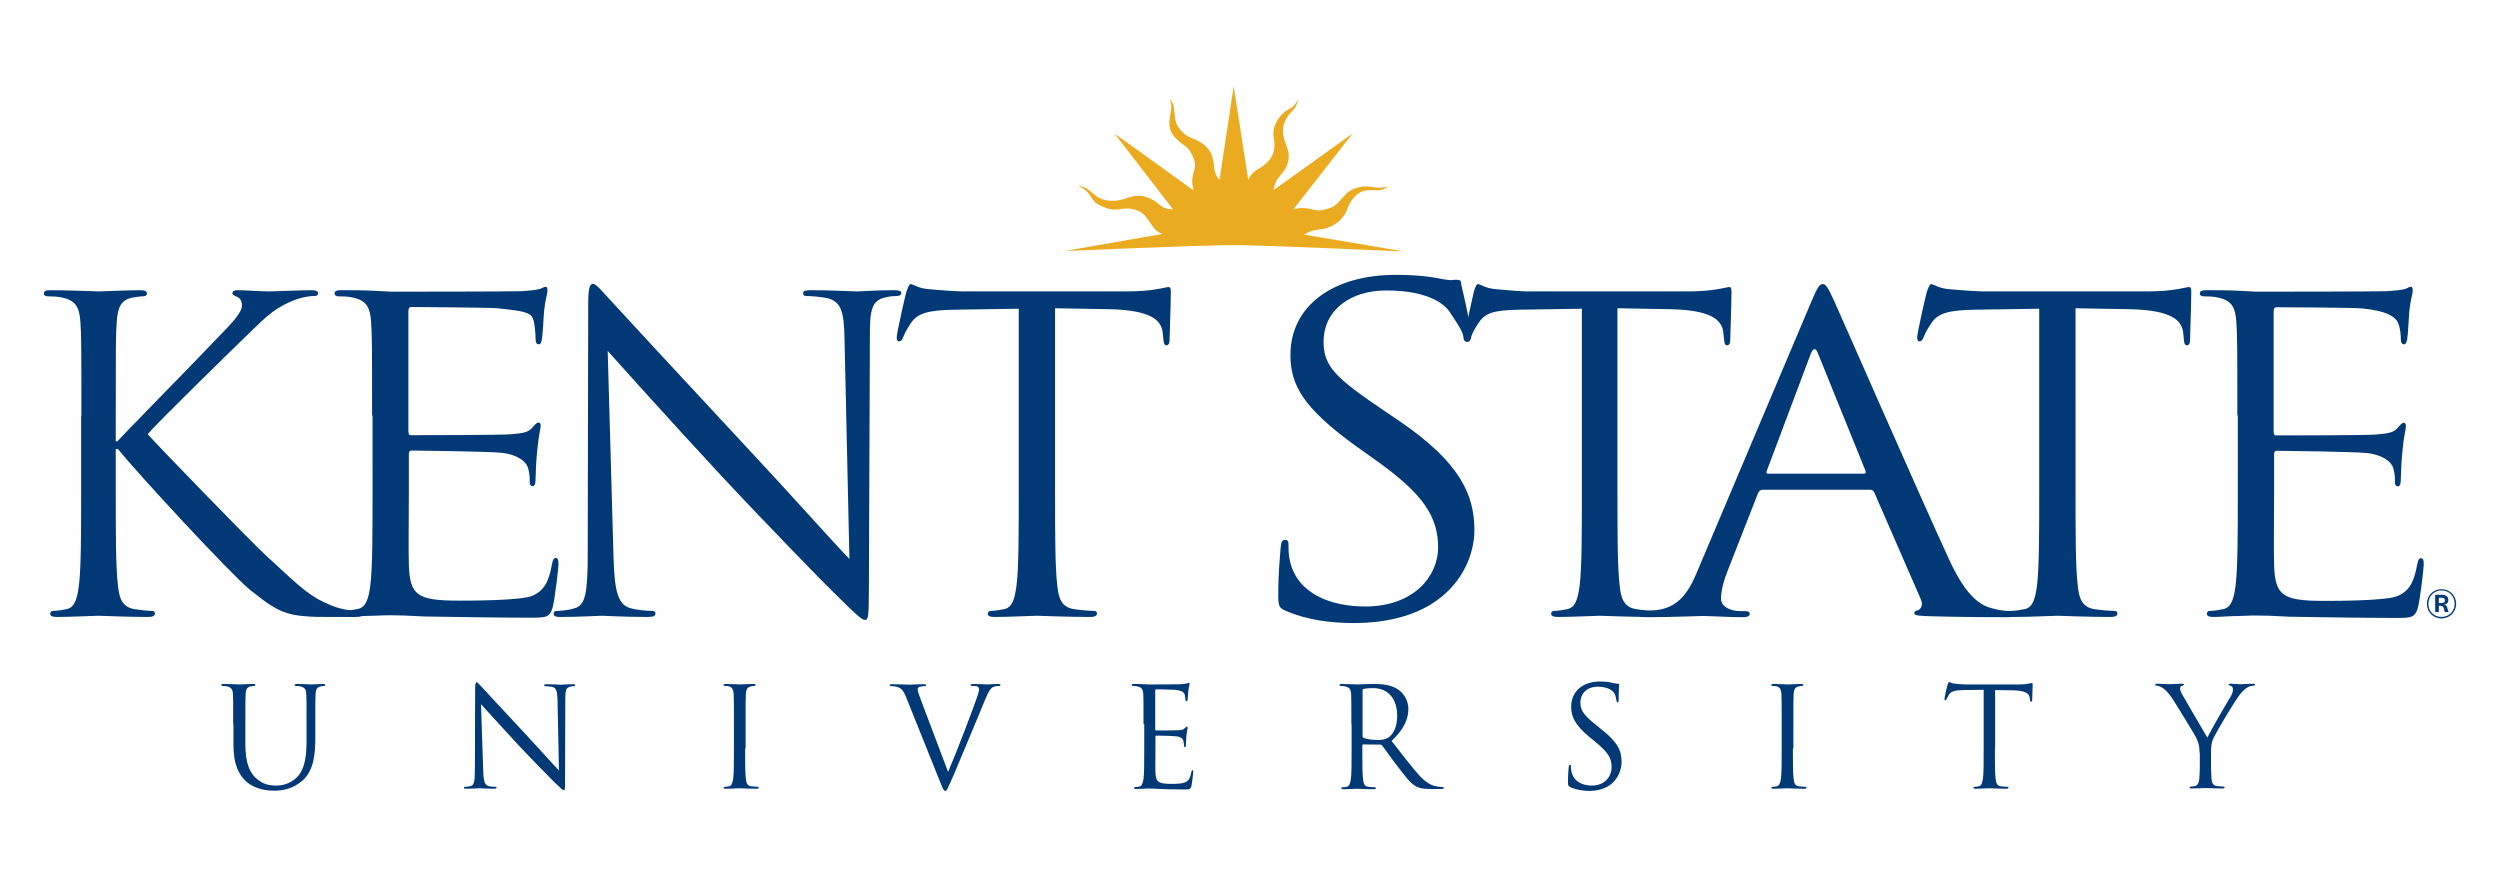 <?xml version="1.0" encoding="utf-8"?>
<!-- Generator: Adobe Illustrator 26.2.1, SVG Export Plug-In . SVG Version: 6.00 Build 0)  -->
<svg version="1.1" id="Layer_1" xmlns="http://www.w3.org/2000/svg" xmlns:xlink="http://www.w3.org/1999/xlink" x="0px" y="0px"
	 viewBox="0 0 1026 360" style="enable-background:new 0 0 1026 360;" xml:space="preserve">
<style type="text/css">
	.st0{fill:#003976;}
	.st1{fill:#EBAB21;}
</style>
<g>
	<path class="st0" d="M33.4,170.5c0-27.7,0-32.6-0.4-38.3c-0.4-6-1.8-8.9-7.6-10.1c-1.4-0.4-4.4-0.5-6-0.5c-0.7,0-1.4-0.4-1.4-1.1
		c0-1.1,0.9-1.4,2.8-1.4c8,0,18.5,0.5,19.5,0.5c1.6,0,11.9-0.5,17.2-0.5c2,0,2.8,0.4,2.8,1.4c0,0.7-0.7,1.1-1.4,1.1
		c-1.2,0-2.3,0.2-4.4,0.5c-4.8,0.9-6.2,3.9-6.6,10.1c-0.4,5.7-0.4,10.6-0.4,38.3v10.6h0.7c3-3.4,35.1-36,41.5-42.9
		c5-5.1,9.6-9.8,9.6-12.8c0-2.1-0.9-3.2-2.3-3.7c-0.9-0.4-1.6-0.7-1.6-1.4c0-0.9,0.9-1.2,2.1-1.2c3.5,0,9,0.5,13.3,0.5
		c0.9,0,12.6-0.5,17-0.5c2,0,2.7,0.4,2.7,1.2c0,0.9-0.4,1.2-1.8,1.2c-2.7,0-6.4,0.9-9.9,2.5c-7.3,3.2-11.2,7.6-19.2,15.3
		c-4.4,4.3-35.3,34.4-39,38.9c4.6,5.1,41.5,43.3,48.8,50c14.9,13.8,17.9,16.7,26.4,20.2c4.6,2,9.8,2.3,11,2.3c1.2,0,2.3,0.4,2.3,1.1
		c0,0.9-0.9,1.4-3.9,1.4h-9c-5,0-8.3,0-12.2-0.4c-9.4-0.9-13.8-4.8-21.5-10.8c-8-6.6-45.6-47.2-54.1-57.7h-0.9v17.4
		c0,17,0,31,0.9,38.5c0.5,5.1,1.6,9,6.9,9.8c2.5,0.4,5.3,0.7,6.9,0.7c1.1,0,1.4,0.5,1.4,1.1c0,0.9-0.9,1.4-2.8,1.4
		c-8.7,0-19-0.5-20.4-0.5c-1.4,0-11.7,0.5-17,0.5c-2,0-2.8-0.4-2.8-1.4c0-0.5,0.4-1.1,1.4-1.1c1.6,0,3.7-0.4,5.3-0.7
		c3.5-0.7,4.4-4.6,5.1-9.8c0.9-7.5,0.9-21.5,0.9-38.5V170.5z"/>
	<path class="st0" d="M152.7,170.5c0-27.7,0-32.6-0.4-38.3c-0.4-6-1.8-8.9-7.6-10.1c-1.4-0.4-4.4-0.5-6-0.5c-0.7,0-1.4-0.4-1.4-1.1
		c0-1.1,0.9-1.4,2.8-1.4c4.1,0,8.9,0,12.8,0.2l7.3,0.4c1.2,0,49.6,0,53.7-0.2c3.4-0.2,6.2-0.5,7.6-0.9c0.9-0.2,1.6-0.9,2.5-0.9
		c0.5,0,0.7,0.7,0.7,1.6c0,1.2-0.9,3.4-1.4,8.3c-0.2,1.8-0.5,9.6-0.9,11.7c-0.2,0.9-0.5,2-1.2,2c-1.1,0-1.4-0.9-1.4-2.3
		c0-1.2-0.2-6.1-1.1-8.3c-1.2-2.8-4.9-3.1-14.5-4.2c-3-0.3-33.6-0.5-35.5-0.5c-0.7,0-1.1,0.5-1.1,1.8v49c0,1.2,0.2,1.8,1.1,1.8
		c2.3,0,37.2,0,41.3-0.4c4.3-0.4,6.7-0.7,8.3-2.5c1.2-1.4,2-2.3,2.7-2.3c0.5,0,0.9,0.4,0.9,1.4c0,1.1-0.9,4.1-1.4,9.9
		c-0.4,3.5-0.7,10.1-0.7,11.4c0,1.4,0,3.4-1.2,3.4c-0.9,0-1.2-0.7-1.2-1.6c0-1.8,0-3.5-0.7-5.9c-0.7-2.5-4.2-5.5-11.1-6.2
		c-4.8-0.5-33.6-0.9-36.6-0.9c-0.9,0-1.2,0.5-1.2,1.2v15.6c0,6-0.2,26.6,0,30.3c0.5,12.2,3.2,14.5,20.6,14.5c4.6,0,25.5,0,30.1-2
		c4.6-2,6.7-5.5,8-12.8c0.4-2,0.7-2.7,1.6-2.7c1.1,0,1.1,1.4,1.1,2.7c0,1.4-1.4,13.5-2.3,17.2c-1.2,4.6-2.7,4.6-9.6,4.6
		c-13.3,0-36.1-0.4-43.1-0.5c-6.9-0.4-11.2-0.5-13.8-0.5c-0.4,0-3.4,0-7.1,0.2c-3.5,0-7.6,0.4-10.3,0.4c-2,0-2.8-0.4-2.8-1.4
		c0-0.5,0.4-1.1,1.4-1.1c1.6,0,3.7-0.4,5.3-0.7c3.5-0.7,4.4-4.6,5.1-9.8c0.9-7.5,0.9-21.5,0.9-38.5V170.5z"/>
	<path class="st0" d="M918.2,170.5c0-27.7,0-32.6-0.4-38.3c-0.4-6-1.8-8.9-7.6-10.1c-1.4-0.4-4.4-0.5-6-0.5c-0.7,0-1.4-0.4-1.4-1.1
		c0-1.1,0.9-1.4,2.8-1.4c4.1,0,8.9,0,12.8,0.2l7.3,0.4c1.2,0,49.6,0,53.7-0.2c3.4-0.2,6.2-0.5,7.6-0.9c0.9-0.2,1.6-0.9,2.5-0.9
		c0.5,0,0.7,0.7,0.7,1.6c0,1.2-0.9,3.4-1.4,8.3c-0.2,1.8-0.5,9.6-0.9,11.7c-0.2,0.9-0.5,2-1.2,2c-1.1,0-1.4-0.9-1.4-2.3
		c0-1.2-0.2-4.3-1.1-6.4c-1.2-2.8-4.9-5-14.5-6c-3-0.4-33.6-0.5-35.5-0.5c-0.7,0-1.1,0.5-1.1,1.8v49c0,1.2,0.2,1.8,1.1,1.8
		c2.3,0,37.2,0,41.3-0.4c4.3-0.4,6.7-0.7,8.3-2.5c1.2-1.4,2-2.3,2.7-2.3c0.5,0,0.9,0.4,0.9,1.4c0,1.1-0.9,4.1-1.4,9.9
		c-0.4,3.5-0.7,10.1-0.7,11.4c0,1.4,0,3.4-1.2,3.4c-0.9,0-1.2-0.7-1.2-1.6c0-1.8,0-3.5-0.7-5.9c-0.7-2.5-4.2-5.5-11.1-6.2
		c-4.8-0.5-33.6-0.9-36.6-0.9c-0.9,0-1.2,0.5-1.2,1.2v15.6c0,6-0.2,26.6,0,30.3c0.5,12.2,3.2,14.5,20.6,14.5c4.6,0,25.5,0,30.1-2
		c4.6-2,6.7-5.5,8-12.8c0.4-2,0.7-2.7,1.6-2.7c1.1,0,1.1,1.4,1.1,2.7c0,1.4-1.4,13.5-2.3,17.2c-1.2,4.6-2.7,4.6-9.6,4.6
		c-13.3,0-36.1-0.4-43.1-0.5c-6.9-0.4-11.2-0.5-13.8-0.5c-0.4,0-3.4,0-7.1,0.2c-3.5,0-7.6,0.4-10.3,0.4c-2,0-2.8-0.4-2.8-1.4
		c0-0.5,0.4-1.1,1.4-1.1c1.6,0,3.7-0.4,5.3-0.7c3.5-0.7,4.4-4.6,5.1-9.8c0.9-7.5,0.9-21.5,0.9-38.5V170.5z"/>
	<path class="st0" d="M251.8,229c0.4,14.5,2.1,19.2,6.9,20.6c3.4,0.9,7.3,1.1,8.9,1.1c0.9,0,1.4,0.4,1.4,1.1c0,1.1-1.1,1.4-3.2,1.4
		c-10.1,0-17.2-0.5-18.8-0.5c-1.6,0-9,0.5-17,0.5c-1.8,0-2.8-0.2-2.8-1.4c0-0.7,0.5-1.1,1.4-1.1c1.4,0,4.6-0.2,7.3-1.1
		c4.4-1.2,5.3-6.4,5.3-22.5l0.2-101.7c0-6.9,0.5-8.9,2-8.9c1.4,0,4.4,3.9,6.2,5.7c2.7,3,29.1,31.6,56.4,60.9
		c17.6,18.8,36.9,40.5,42.6,46.3l-2-90.1c-0.2-11.5-1.4-15.4-6.9-16.9c-3.2-0.7-7.3-0.9-8.7-0.9c-1.2,0-1.4-0.5-1.4-1.2
		c0-1.1,1.4-1.2,3.5-1.2c8,0,16.5,0.5,18.5,0.5c2,0,7.8-0.5,15.1-0.5c2,0,3.2,0.2,3.2,1.2c0,0.7-0.7,1.2-2,1.2c-0.9,0-2.1,0-4.3,0.5
		c-5.9,1.2-6.6,5.1-6.6,15.8l-0.4,104c0,11.7-0.4,12.6-1.6,12.6c-1.4,0-3.5-2-13-11.4c-2-1.8-27.5-27.9-46.3-48.1
		c-20.6-22.2-40.6-44.5-46.3-50.9L251.8,229z"/>
	<path class="st0" d="M433,201.7c0,17,0,31,0.9,38.5c0.5,5.1,1.6,9,6.9,9.8c2.5,0.4,6.4,0.7,8,0.7c1.1,0,1.4,0.5,1.4,1.1
		c0,0.9-0.9,1.4-2.8,1.4c-9.8,0-20.9-0.5-21.8-0.5c-0.9,0-12.1,0.5-17.4,0.5c-2,0-2.8-0.4-2.8-1.4c0-0.5,0.4-1.1,1.4-1.1
		c1.6,0,3.7-0.4,5.3-0.7c3.5-0.7,4.4-4.6,5.1-9.8c0.9-7.5,0.9-21.5,0.9-38.5v-75l-26.3,0.4c-11,0.2-15.3,1.4-18.1,5.7
		c-2,3-2.5,4.3-3,5.5c-0.5,1.4-1.1,1.8-1.8,1.8c-0.5,0-0.9-0.5-0.9-1.6c0-1.8,3.5-17,3.9-18.5c0.4-1.1,1.1-3.4,1.8-3.4
		c1.2,0,3,1.8,7.8,2.1c5.1,0.5,11.9,0.9,14,0.9h66.5c5.7,0,9.8-0.4,12.6-0.9c2.7-0.4,4.3-0.9,5-0.9c0.9,0,0.9,1.1,0.9,2.1
		c0,5.3-0.5,17.6-0.5,19.5c0,1.6-0.5,2.3-1.2,2.3c-0.9,0-1.2-0.5-1.4-3l-0.2-2c-0.5-5.3-4.8-9.4-21.8-9.8l-22.4-0.4V201.7z"/>
	<path class="st0" d="M527.7,250.7c-2.9-1.3-3.1-2-3.1-6.9c0-9.1,0.8-16.4,1-19.3c0.2-2,0.6-2.9,1.7-2.9c1.3,0,1.5,0.5,1.5,2
		c0,1.6,0,4.2,0.6,6.7c3.1,13.5,16.9,18.6,30.9,18.6c20.1,0,29.9-12.6,29.9-24.2c0-12.6-6.1-21.7-24-34.7l-9.4-6.7
		c-22.1-15.9-27.2-25.3-27.2-37.7c0-19.5,16.7-32.8,43.3-32.8c8.1,0,14.2,0.7,19.4,1.8c4,0.7,3.5,0.2,5.2,0.2c1.7,0,2.1,0.4,2.1,1.3
		c0,0.9,2.1,8.1,4.1,20c0.5,2.9-0.4,4.2-1.5,4.2c-1.3,0-1.5-0.9-1.7-2.4c-0.2-2.2-4.2-7.8-5.5-9.8c-1.3-2-6.9-8.9-26.1-8.9
		c-14.4,0-25.7,7.8-25.7,21.1c0,10.4,5.4,15.1,25.5,28.7l5.9,4c24.7,16.9,30.5,30.1,30.5,44.7c0,7.5-3.3,21.3-17.8,30.3
		c-9,5.5-20.3,7.7-31.5,7.7C545.9,255.7,536.3,254.4,527.7,250.7z"/>
	<path class="st0" d="M663.8,201.7c0,17,0,31,0.9,38.5c0.5,5.1,1.6,9,6.8,9.8c2.4,0.4,6.3,0.7,7.9,0.7c1,0,1.4,0.5,1.4,1.1
		c0,0.9-0.9,1.4-2.8,1.4c-9.6,0-20.6-0.5-21.5-0.5c-0.9,0-11.9,0.5-17.1,0.5c-1.9,0-2.8-0.4-2.8-1.4c0-0.5,0.3-1.1,1.4-1.1
		c1.6,0,3.7-0.4,5.2-0.7c3.5-0.7,4.4-4.6,5.1-9.8c0.9-7.5,0.9-21.5,0.9-38.5v-75l-25.8,0.4c-10.8,0.2-14,1.4-16.8,5.7
		c-1.9,3-2.4,4.3-3,5.5c-0.5,1.4-1,1.8-1.7,1.8c-0.5,0-0.9-0.5-0.9-1.6c0-1.8,3.5-17,3.8-18.5c0.3-1.1,1-3.4,1.7-3.4
		c1.2,0,3,1.8,7.7,2.1c5.1,0.5,10.7,0.9,12.8,0.9h65.4c5.6,0,9.6-0.4,12.4-0.9c2.6-0.4,4.2-0.9,4.9-0.9c0.9,0,0.9,1.1,0.9,2.1
		c0,5.3-0.5,17.6-0.5,19.5c0,1.6-0.5,2.3-1.2,2.3c-0.9,0-1.2-0.5-1.4-3l-0.2-2c-0.5-5.3-4.7-9.4-21.5-9.8l-22-0.4V201.7z"/>
	<path class="st0" d="M743.5,123.5c2.5-5.9,3.3-6.9,4.5-6.9c1.2,0,2,0.9,4.5,6.4c3.1,6.7,35.1,80,47.6,107
		c7.3,15.8,13.3,18.6,17.6,19.7c3.1,0.9,6.1,1.1,8.2,1.1c1.2,0,2,0.2,2,1.1c0,1.1-1.8,1.4-4.1,1.4c-3.1,0-18,0-32.1-0.4
		c-3.9-0.2-6.1-0.2-6.1-1.2c0-0.7,0.6-1.1,1.4-1.2c1.2-0.4,2.5-2,1.2-4.8l-19-43.6c-0.4-0.7-0.8-1.1-1.8-1.1h-43.9
		c-1,0-1.6,0.5-2,1.4l-12.3,31.4c-1.8,4.4-2.9,8.7-2.9,11.9c0,3.5,4.3,5.1,7.8,5.1h2c1.4,0,2,0.4,2,1.1c0,1.1-1.2,1.4-3.1,1.4
		c-4.9,0-13.7-0.5-15.9-0.5s-13.5,0.5-23.1,0.5c-2.7,0-3.9-0.4-3.9-1.4c0-0.7,0.8-1.1,1.8-1.1c1.4,0,4.3-0.2,5.9-0.4
		c9.4-1.1,13.5-7.8,17.1-16.7L743.5,123.5z M764.8,194.4c1,0,1-0.5,0.8-1.2l-19.4-47.9c-1-2.7-2-2.7-3.1,0l-18,47.9
		c-0.4,0.9,0,1.2,0.6,1.2H764.8z"/>
	<path class="st0" d="M851.8,201.7c0,17,0,31,0.9,38.5c0.5,5.1,1.6,9,6.9,9.8c2.5,0.4,6.4,0.7,8,0.7c1.1,0,1.4,0.5,1.4,1.1
		c0,0.9-0.9,1.4-2.8,1.4c-9.8,0-20.9-0.5-21.8-0.5c-0.9,0-12.1,0.5-17.4,0.5c-2,0-2.8-0.4-2.8-1.4c0-0.5,0.4-1.1,1.4-1.1
		c1.6,0,3.7-0.4,5.3-0.7c3.5-0.7,4.4-4.6,5.1-9.8c0.9-7.5,0.9-21.5,0.9-38.5v-75l-26.3,0.4c-11,0.2-15.3,1.4-18.1,5.7
		c-2,3-2.5,4.3-3,5.5c-0.5,1.4-1.1,1.8-1.8,1.8c-0.5,0-0.9-0.5-0.9-1.6c0-1.8,3.5-17,3.9-18.5c0.4-1.1,1.1-3.4,1.8-3.4
		c1.2,0,3,1.8,7.8,2.1c5.1,0.5,11.9,0.9,14,0.9h66.5c5.7,0,9.8-0.4,12.6-0.9c2.7-0.4,4.3-0.9,5-0.9c0.9,0,0.9,1.1,0.9,2.1
		c0,5.3-0.5,17.6-0.5,19.5c0,1.6-0.5,2.3-1.2,2.3c-0.9,0-1.2-0.5-1.4-3l-0.2-2c-0.5-5.3-4.8-9.4-21.8-9.8l-22.4-0.4V201.7z"/>
	<path class="st0" d="M95.7,297.2c0-8.9,0-10.5-0.1-12.3c-0.1-1.9-0.6-2.8-2.4-3.2c-0.5-0.1-1.4-0.2-1.9-0.2c-0.2,0-0.5-0.1-0.5-0.3
		c0-0.3,0.3-0.5,0.9-0.5c2.6,0,6,0.2,6.6,0.2c0.5,0,3.9-0.2,5.6-0.2c0.6,0,0.9,0.1,0.9,0.5c0,0.2-0.2,0.3-0.5,0.3
		c-0.4,0-0.7,0.1-1.4,0.2c-1.5,0.2-2,1.3-2.1,3.2c-0.1,1.8-0.1,3.4-0.1,12.3v8c0,8.2,1.8,11.7,4.3,14.1c2.8,2.6,5.4,3.1,8.6,3.1
		c3.5,0,6.9-1.7,8.9-4.1c2.6-3.2,3.3-8.1,3.3-14v-7.1c0-8.9,0-10.5-0.1-12.3c-0.1-1.9-0.6-2.8-2.4-3.2c-0.5-0.1-1.4-0.2-1.9-0.2
		c-0.2,0-0.5-0.1-0.5-0.3c0-0.3,0.3-0.5,0.9-0.5c2.6,0,5.7,0.2,6,0.2c0.4,0,3.1-0.2,4.8-0.2c0.6,0,0.9,0.1,0.9,0.5
		c0,0.2-0.2,0.3-0.5,0.3c-0.4,0-0.7,0.1-1.4,0.2c-1.5,0.3-2,1.3-2.1,3.2c-0.1,1.8-0.1,3.4-0.1,12.3v6.1c0,6.2-0.7,13-5.2,17
		c-4.1,3.6-8.4,4.2-11.7,4.2c-1.9,0-7.7-0.2-11.7-4c-2.8-2.7-5-6.7-5-15V297.2z"/>
	<path class="st0" d="M198.3,316c0.1,4.7,0.7,6.2,2.2,6.6c1.1,0.3,2.3,0.3,2.8,0.3c0.3,0,0.5,0.1,0.5,0.3c0,0.3-0.3,0.5-1,0.5
		c-3.2,0-5.5-0.2-6-0.2c-0.5,0-2.9,0.2-5.5,0.2c-0.6,0-0.9-0.1-0.9-0.5c0-0.2,0.2-0.3,0.5-0.3c0.5,0,1.5-0.1,2.3-0.3
		c1.4-0.4,1.7-2,1.7-7.2l0.1-32.6c0-2.2,0.2-2.8,0.6-2.8c0.5,0,1.4,1.3,2,1.8c0.9,1,9.3,10.1,18.1,19.5c5.6,6,11.8,13,13.7,14.9
		l-0.6-28.9c-0.1-3.7-0.5-5-2.2-5.4c-1-0.2-2.3-0.3-2.8-0.3c-0.4,0-0.5-0.2-0.5-0.4c0-0.3,0.5-0.4,1.1-0.4c2.6,0,5.3,0.2,5.9,0.2
		c0.6,0,2.5-0.2,4.8-0.2c0.6,0,1,0.1,1,0.4c0,0.2-0.2,0.4-0.6,0.4c-0.3,0-0.7,0-1.4,0.2c-1.9,0.4-2.1,1.7-2.1,5.1l-0.1,33.4
		c0,3.8-0.1,4-0.5,4c-0.5,0-1.1-0.6-4.2-3.6c-0.6-0.6-8.8-8.9-14.9-15.4c-6.6-7.1-13-14.3-14.9-16.3L198.3,316z"/>
	<path class="st0" d="M305.8,307.2c0,5.5,0,10,0.3,12.4c0.2,1.7,0.5,2.9,2.2,3.1c0.8,0.1,2.1,0.2,2.6,0.2c0.3,0,0.5,0.2,0.5,0.3
		c0,0.3-0.3,0.5-0.9,0.5c-3.1,0-6.7-0.2-7-0.2c-0.3,0-3.9,0.2-5.6,0.2c-0.6,0-0.9-0.1-0.9-0.5c0-0.2,0.1-0.3,0.5-0.3
		c0.5,0,1.2-0.1,1.7-0.2c1.1-0.2,1.4-1.5,1.7-3.1c0.3-2.4,0.3-6.9,0.3-12.4v-10c0-8.9,0-10.5-0.1-12.3c-0.1-1.9-0.7-2.9-1.9-3.2
		c-0.6-0.2-1.4-0.2-1.8-0.2c-0.2,0-0.5-0.1-0.5-0.3c0-0.3,0.3-0.5,0.9-0.5c1.9,0,5.5,0.2,5.8,0.2c0.3,0,3.9-0.2,5.6-0.2
		c0.6,0,0.9,0.1,0.9,0.5c0,0.2-0.2,0.3-0.5,0.3c-0.4,0-0.7,0.1-1.4,0.2c-1.5,0.3-2,1.3-2.1,3.2c-0.1,1.8-0.1,3.4-0.1,12.3V307.2z"/>
	<path class="st0" d="M389.1,316.8c3.3-7.6,10.9-27.5,12.2-31.6c0.3-0.9,0.5-1.7,0.5-2.2c0-0.5-0.2-1-0.7-1.3
		c-0.7-0.2-1.5-0.2-2.2-0.2c-0.3,0-0.6-0.1-0.6-0.3c0-0.3,0.3-0.5,1.3-0.5c2.3,0,4.9,0.2,5.6,0.2c0.3,0,2.8-0.2,4.4-0.2
		c0.6,0,1,0.1,1,0.4c0,0.3-0.2,0.4-0.7,0.4c-0.4,0-1.7,0-2.7,0.7c-0.7,0.5-1.6,1.5-3.1,5.4c-0.6,1.6-3.5,8.4-6.4,15.4
		c-3.5,8.3-6,14.5-7.3,17.3c-1.6,3.4-1.8,4.3-2.4,4.3c-0.7,0-1-0.8-2.1-3.5l-14-34.9c-1.3-3.2-2.1-3.8-4.1-4.4
		c-0.9-0.2-1.8-0.2-2.2-0.2c-0.3,0-0.5-0.2-0.5-0.4c0-0.3,0.6-0.4,1.5-0.4c2.7,0,6,0.2,6.7,0.2c0.6,0,3.1-0.2,5.3-0.2
		c1,0,1.5,0.1,1.5,0.4c0,0.3-0.2,0.4-0.6,0.4c-0.6,0-1.7,0.1-2.2,0.3c-0.6,0.3-0.7,0.7-0.7,1.1c0,0.7,0.7,2.5,1.5,4.7L389.1,316.8z"
		/>
	<path class="st0" d="M469.3,297.2c0-8.9,0-10.5-0.1-12.3c-0.1-1.9-0.6-2.8-2.4-3.2c-0.5-0.1-1.4-0.2-1.9-0.2
		c-0.2,0-0.5-0.1-0.5-0.3c0-0.3,0.3-0.5,0.9-0.5c1.3,0,2.8,0,4.1,0.1l2.3,0.1c0.4,0,11.7,0,13-0.1c1.1-0.1,2-0.2,2.5-0.3
		c0.3-0.1,0.5-0.3,0.8-0.3c0.2,0,0.2,0.2,0.2,0.5c0,0.4-0.3,1.1-0.5,2.7c-0.1,0.6-0.2,3.1-0.3,3.8c-0.1,0.3-0.2,0.6-0.4,0.6
		c-0.3,0-0.5-0.3-0.5-0.7c0-0.4-0.1-1.4-0.3-2.1c-0.4-0.9-1-1.6-4-1.9c-1-0.1-7.2-0.2-7.8-0.2c-0.2,0-0.3,0.2-0.3,0.6v15.7
		c0,0.4,0.1,0.6,0.3,0.6c0.7,0,7.7,0,9.1-0.1c1.4-0.1,2.2-0.2,2.7-0.8c0.4-0.5,0.6-0.7,0.9-0.7c0.2,0,0.3,0.1,0.3,0.5
		c0,0.3-0.3,1.3-0.5,3.2c-0.1,1.1-0.2,3.2-0.2,3.6c0,0.5,0,1.1-0.4,1.1c-0.3,0-0.4-0.2-0.4-0.5c0-0.6,0-1.1-0.2-1.9
		c-0.2-0.8-0.7-1.8-3-2c-1.5-0.2-7.2-0.3-8.1-0.3c-0.3,0-0.4,0.2-0.4,0.4v5c0,1.9-0.1,8.5,0,9.7c0.2,3.9,1,4.7,6.6,4.7
		c1.5,0,4,0,5.5-0.6c1.5-0.6,2.2-1.8,2.6-4.1c0.1-0.6,0.2-0.9,0.5-0.9c0.3,0,0.3,0.5,0.3,0.9c0,0.5-0.5,4.3-0.7,5.5
		c-0.4,1.5-0.9,1.5-3.1,1.5c-4.3,0-7.4-0.1-9.6-0.2c-2.2-0.1-3.6-0.2-4.4-0.2c-0.1,0-1.1,0-2.3,0.1c-1.1,0-2.4,0.1-3.3,0.1
		c-0.6,0-0.9-0.1-0.9-0.5c0-0.2,0.1-0.3,0.5-0.3c0.5,0,1.2-0.1,1.7-0.2c1.1-0.2,1.4-1.5,1.7-3.1c0.3-2.4,0.3-6.9,0.3-12.4V297.2z"/>
	<path class="st0" d="M554.6,297.2c0-8.9,0-10.5-0.1-12.3c-0.1-1.9-0.6-2.8-2.4-3.2c-0.5-0.1-1.4-0.2-1.9-0.2
		c-0.2,0-0.5-0.1-0.5-0.3c0-0.3,0.3-0.5,0.9-0.5c2.6,0,6.2,0.2,6.4,0.2c0.6,0,5-0.2,6.7-0.2c3.6,0,7.4,0.3,10.4,2.5
		c1.4,1,3.9,3.8,3.9,7.7c0,4.2-1.8,8.4-6.9,13.2c4.7,6,8.5,11,11.8,14.6c3.1,3.2,5.5,3.9,7,4.1c1.1,0.2,1.9,0.2,2.2,0.2
		c0.3,0,0.5,0.2,0.5,0.3c0,0.3-0.3,0.5-1.4,0.5h-4c-3.2,0-4.6-0.3-6.1-1.1c-2.4-1.3-4.4-4.1-7.7-8.4c-2.4-3.1-5.1-7-6.2-8.4
		c-0.2-0.2-0.4-0.3-0.7-0.3l-7-0.1c-0.3,0-0.4,0.2-0.4,0.5v1.4c0,5.5,0,10,0.3,12.4c0.2,1.7,0.5,2.9,2.2,3.1c0.8,0.1,2,0.2,2.6,0.2
		c0.3,0,0.5,0.2,0.5,0.3c0,0.3-0.3,0.5-0.9,0.5c-3.1,0-6.7-0.2-7-0.2c-0.1,0-3.6,0.2-5.4,0.2c-0.6,0-0.9-0.1-0.9-0.5
		c0-0.2,0.1-0.3,0.5-0.3c0.5,0,1.2-0.1,1.7-0.2c1.1-0.2,1.4-1.5,1.7-3.1c0.3-2.4,0.3-6.9,0.3-12.4V297.2z M559.2,302.1
		c0,0.3,0.1,0.5,0.4,0.7c0.9,0.5,3.5,0.9,6,0.9c1.4,0,3-0.2,4.3-1.1c2-1.4,3.5-4.4,3.5-8.8c0-7.1-3.8-11.4-9.9-11.4
		c-1.7,0-3.2,0.2-3.8,0.3c-0.3,0.1-0.5,0.3-0.5,0.7V302.1z"/>
	<path class="st0" d="M644.4,323c-0.8-0.4-0.9-0.6-0.9-2.2c0-2.8,0.2-5.1,0.3-6c0.1-0.6,0.2-0.9,0.5-0.9c0.3,0,0.4,0.2,0.4,0.6
		c0,0.5,0,1.3,0.2,2.1c0.9,4.2,4.6,5.8,8.4,5.8c5.5,0,8.1-3.9,8.1-7.6c0-3.9-1.7-6.2-6.6-10.3l-2.6-2.1c-6-5-7.4-8.5-7.4-12.4
		c0-6.1,4.6-10.3,11.8-10.3c2.2,0,3.9,0.2,5.3,0.6c1.1,0.2,1.5,0.3,2,0.3c0.5,0,0.6,0.1,0.6,0.4c0,0.3-0.2,2.2-0.2,6
		c0,0.9-0.1,1.3-0.4,1.3c-0.3,0-0.4-0.3-0.5-0.7c-0.1-0.7-0.4-2.2-0.7-2.8c-0.3-0.6-1.9-3-7.1-3c-3.9,0-7,2.5-7,6.6
		c0,3.2,1.5,5.3,7,9.6l1.6,1.3c6.7,5.3,8.3,8.8,8.3,13.4c0,2.3-0.9,6.7-4.8,9.5c-2.5,1.7-5.5,2.4-8.6,2.4
		C649.3,324.5,646.7,324.1,644.4,323z"/>
	<path class="st0" d="M735.8,307.2c0,5.5,0,10,0.3,12.4c0.2,1.7,0.5,2.9,2.2,3.1c0.8,0.1,2,0.2,2.6,0.2c0.3,0,0.5,0.2,0.5,0.3
		c0,0.3-0.3,0.5-0.9,0.5c-3.1,0-6.7-0.2-7-0.2c-0.3,0-3.9,0.2-5.6,0.2c-0.6,0-0.9-0.1-0.9-0.5c0-0.2,0.1-0.3,0.5-0.3
		c0.5,0,1.2-0.1,1.7-0.2c1.1-0.2,1.4-1.5,1.7-3.1c0.3-2.4,0.3-6.9,0.3-12.4v-10c0-8.9,0-10.5-0.1-12.3c-0.1-1.9-0.7-2.9-1.9-3.2
		c-0.6-0.2-1.4-0.2-1.8-0.2c-0.2,0-0.5-0.1-0.5-0.3c0-0.3,0.3-0.5,0.9-0.5c1.9,0,5.5,0.2,5.8,0.2c0.3,0,3.9-0.2,5.6-0.2
		c0.6,0,0.9,0.1,0.9,0.5c0,0.2-0.2,0.3-0.5,0.3c-0.4,0-0.7,0.1-1.4,0.2c-1.5,0.3-2,1.3-2.1,3.2c-0.1,1.8-0.1,3.4-0.1,12.3V307.2z"/>
	<path class="st0" d="M818.7,307.2c0,5.5,0,10,0.3,12.4c0.2,1.7,0.5,2.9,2.2,3.1c0.8,0.1,2,0.2,2.6,0.2c0.3,0,0.5,0.2,0.5,0.3
		c0,0.3-0.3,0.5-0.9,0.5c-3.1,0-6.7-0.2-7-0.2c-0.3,0-3.9,0.2-5.6,0.2c-0.6,0-0.9-0.1-0.9-0.5c0-0.2,0.1-0.3,0.5-0.3
		c0.5,0,1.2-0.1,1.7-0.2c1.1-0.2,1.4-1.5,1.7-3.1c0.3-2.4,0.3-6.9,0.3-12.4v-24.1l-8.4,0.1c-3.5,0.1-4.9,0.5-5.8,1.8
		c-0.6,1-0.8,1.4-1,1.8c-0.2,0.5-0.3,0.6-0.6,0.6c-0.2,0-0.3-0.2-0.3-0.5c0-0.6,1.1-5.5,1.3-5.9c0.1-0.3,0.3-1.1,0.6-1.1
		c0.4,0,1,0.6,2.5,0.7c1.7,0.2,3.8,0.3,4.5,0.3h21.4c1.8,0,3.1-0.1,4-0.3c0.9-0.1,1.4-0.3,1.6-0.3c0.3,0,0.3,0.3,0.3,0.7
		c0,1.7-0.2,5.6-0.2,6.3c0,0.5-0.2,0.7-0.4,0.7c-0.3,0-0.4-0.2-0.5-1l-0.1-0.6c-0.2-1.7-1.5-3-7-3.1l-7.2-0.1V307.2z"/>
	<path class="st0" d="M902.7,308.9c0-3.1-0.6-4.3-1.3-6c-0.4-0.9-8-13.4-10-16.4c-1.4-2.1-2.8-3.5-3.9-4.2c-0.9-0.6-1.9-0.9-2.4-0.9
		c-0.3,0-0.6-0.1-0.6-0.4c0-0.2,0.2-0.4,0.7-0.4c1.1,0,5.4,0.2,5.6,0.2c0.4,0,2.6-0.2,4.8-0.2c0.6,0,0.7,0.2,0.7,0.4
		c0,0.2-0.3,0.3-0.9,0.5c-0.5,0.2-0.7,0.6-0.7,1c0,0.7,0.3,1.4,0.7,2.2c0.9,1.7,9.5,16.3,10.5,18c1.1-2.4,8.3-14.9,9.5-16.7
		c0.7-1.2,1-2.2,1-2.9c0-0.8-0.2-1.4-0.9-1.6c-0.5-0.2-0.9-0.3-0.9-0.6c0-0.2,0.3-0.3,0.9-0.3c1.5,0,3.3,0.2,3.8,0.2
		c0.3,0,4.4-0.2,5.5-0.2c0.4,0,0.7,0.1,0.7,0.3c0,0.3-0.3,0.5-0.7,0.5c-0.6,0-1.7,0.2-2.6,0.8c-1.1,0.7-1.8,1.4-3,2.9
		c-1.9,2.3-9.9,15.7-10.9,18.1c-0.9,2-0.9,3.8-0.9,5.7v4.9c0,0.9,0,3.3,0.2,5.7c0.1,1.7,0.6,2.9,2.3,3.1c0.8,0.1,2,0.2,2.6,0.2
		c0.3,0,0.5,0.2,0.5,0.3c0,0.3-0.3,0.5-0.9,0.5c-3.1,0-6.7-0.2-7-0.2c-0.3,0-3.9,0.2-5.6,0.2c-0.6,0-0.9-0.1-0.9-0.5
		c0-0.2,0.1-0.3,0.5-0.3c0.5,0,1.2-0.1,1.7-0.2c1.1-0.2,1.7-1.5,1.8-3.1c0.2-2.4,0.2-4.8,0.2-5.7V308.9z"/>
	<path class="st1" d="M535.3,96.3c0,0,1.8-1.7,6.1-2.1c4.8-0.4,9.2-3.2,11.2-7.6c0.5-1.1,0.8-2.2,1.4-3.2c1.5-2.6,4-5.2,7.2-5.3
		c2.6-0.3,4.5,0.4,6.7-0.5c2-1,2.2-1.1,2.2-1.1s-1.2,0.4-3.4,0.5c-1.9,0.2-4.7-0.6-6.4-0.5c-1.7,0-5.4,0.8-7.5,2.7
		c-2.1,2-4.1,5.1-6.3,5.9c-1.8,0.7-3.9,1.4-5.8,1.2c-1.2-0.1-2.4-0.4-3.6-0.7c-2.1-0.4-4.2-0.2-6.2,0.2l24.3-31.1l-32.5,23.3
		c0,0,0-1.4,1-3.5c0.9-2,3.8-4.1,4.8-7.5c0.7-2.9,0.5-4.7-0.8-8c-1.2-3-1.3-5.4-1-7.2c0.4-2.1,1.7-4.2,2.9-5.4
		c2-1.9,2.5-3.1,2.9-4.5l0.4-1.4c0,0-0.1,0.6-1.6,2.5c-1.6,1.9-2.5,1.5-4.5,3.3c-2,1.8-3.4,4-4,6.6c-0.6,3.5,0.5,4.2,0.2,7.4
		c-0.3,3-1,3.9-2.3,5.7c-1.2,1.3-2.7,2.5-4.4,3.4c-1.6,0.9-3.1,2.3-4,4.4l-6-38.4l-5.8,38.4c0,0-1.7-1.6-2.1-4.3
		c-0.2-1.7-0.3-6.1-2.9-8.8c-2.2-2.3-3.6-2.9-7-4.3c-2-0.8-4.6-3.1-5.6-5.5c-1-2.3-0.9-6.3-1.2-7.3c-0.4-1.6-1.7-3.2-1.7-3.2
		s0.8,1.9,0.7,3.8c-0.1,1.9-0.9,4.9-0.8,6.5c0.1,1.6,0.4,4.1,3.3,6.7c2.9,2.7,4.1,2.4,5.9,5.9c1.8,3.5,1.5,5.3,0.8,7.3
		c-0.6,2-0.8,4.1-0.5,5.3c0.3,1.4,0.4,2.2,0.4,2.2l-32.4-23.3l24,31.1c0,0-3.2,0.1-4.9-1.4c-2.3-2-3.9-3-6.6-3.8
		c0,0-2.5-0.9-6.2,0.2c-3.7,1.1-2.9,1-5.4,1.4c-2.5,0.4-6.5-0.2-8.5-1.9c-1.9-1.6-3.6-3.1-5-3.6c-1.4-0.5-2.5-0.6-2.5-0.6
		s2.3,0.8,4,2.7c1.8,2,2.2,3.9,4.7,5.2c2.6,1.4,4.9,2,7.2,1.9c1.9-0.1,3.1-0.6,5.5-0.4c1.7,0.2,4.7,1.1,6.1,2.8
		c2.1,2.6,3.3,4.8,4.3,5.8c1.3,1.3,3,1.8,3,1.8L437,103c0,0,56.1-2.4,69.1-2.4c12.9,0,69.9,2.6,70.1,2.6L535.3,96.3z"/>
	<g>
		<path class="st0" d="M1002,241.8c3.3,0,6,2.5,6,6c0,3.5-2.7,6-6,6c-3.3,0-6-2.5-6-6C996,244.3,998.7,241.8,1002,241.8z
			 M1002,253.2c3,0,5.4-2.3,5.4-5.4c0-3.2-2.4-5.5-5.4-5.5c-3,0-5.4,2.3-5.4,5.5C996.6,251,999,253.2,1002,253.2z M1003.5,251.2
			c-0.2-0.2-0.3-0.4-0.4-0.8l-0.2-0.9c-0.2-0.7-0.8-0.9-1.5-0.9h-0.5v2.6h-1.5v-7.1h2.8c1.6,0,2.6,0.7,2.6,2.2c0,1.2-0.8,1.8-2,1.8
			c0.7,0.1,1.3,0.3,1.5,1.1l0.3,1.1c0.1,0.3,0.2,0.7,0.4,0.9H1003.5z M1000.9,247.5h0.9c1.2,0,1.6-0.4,1.6-1.1
			c0-0.7-0.5-1.1-1.4-1.1h-1.1V247.5z"/>
	</g>
</g>
</svg>
